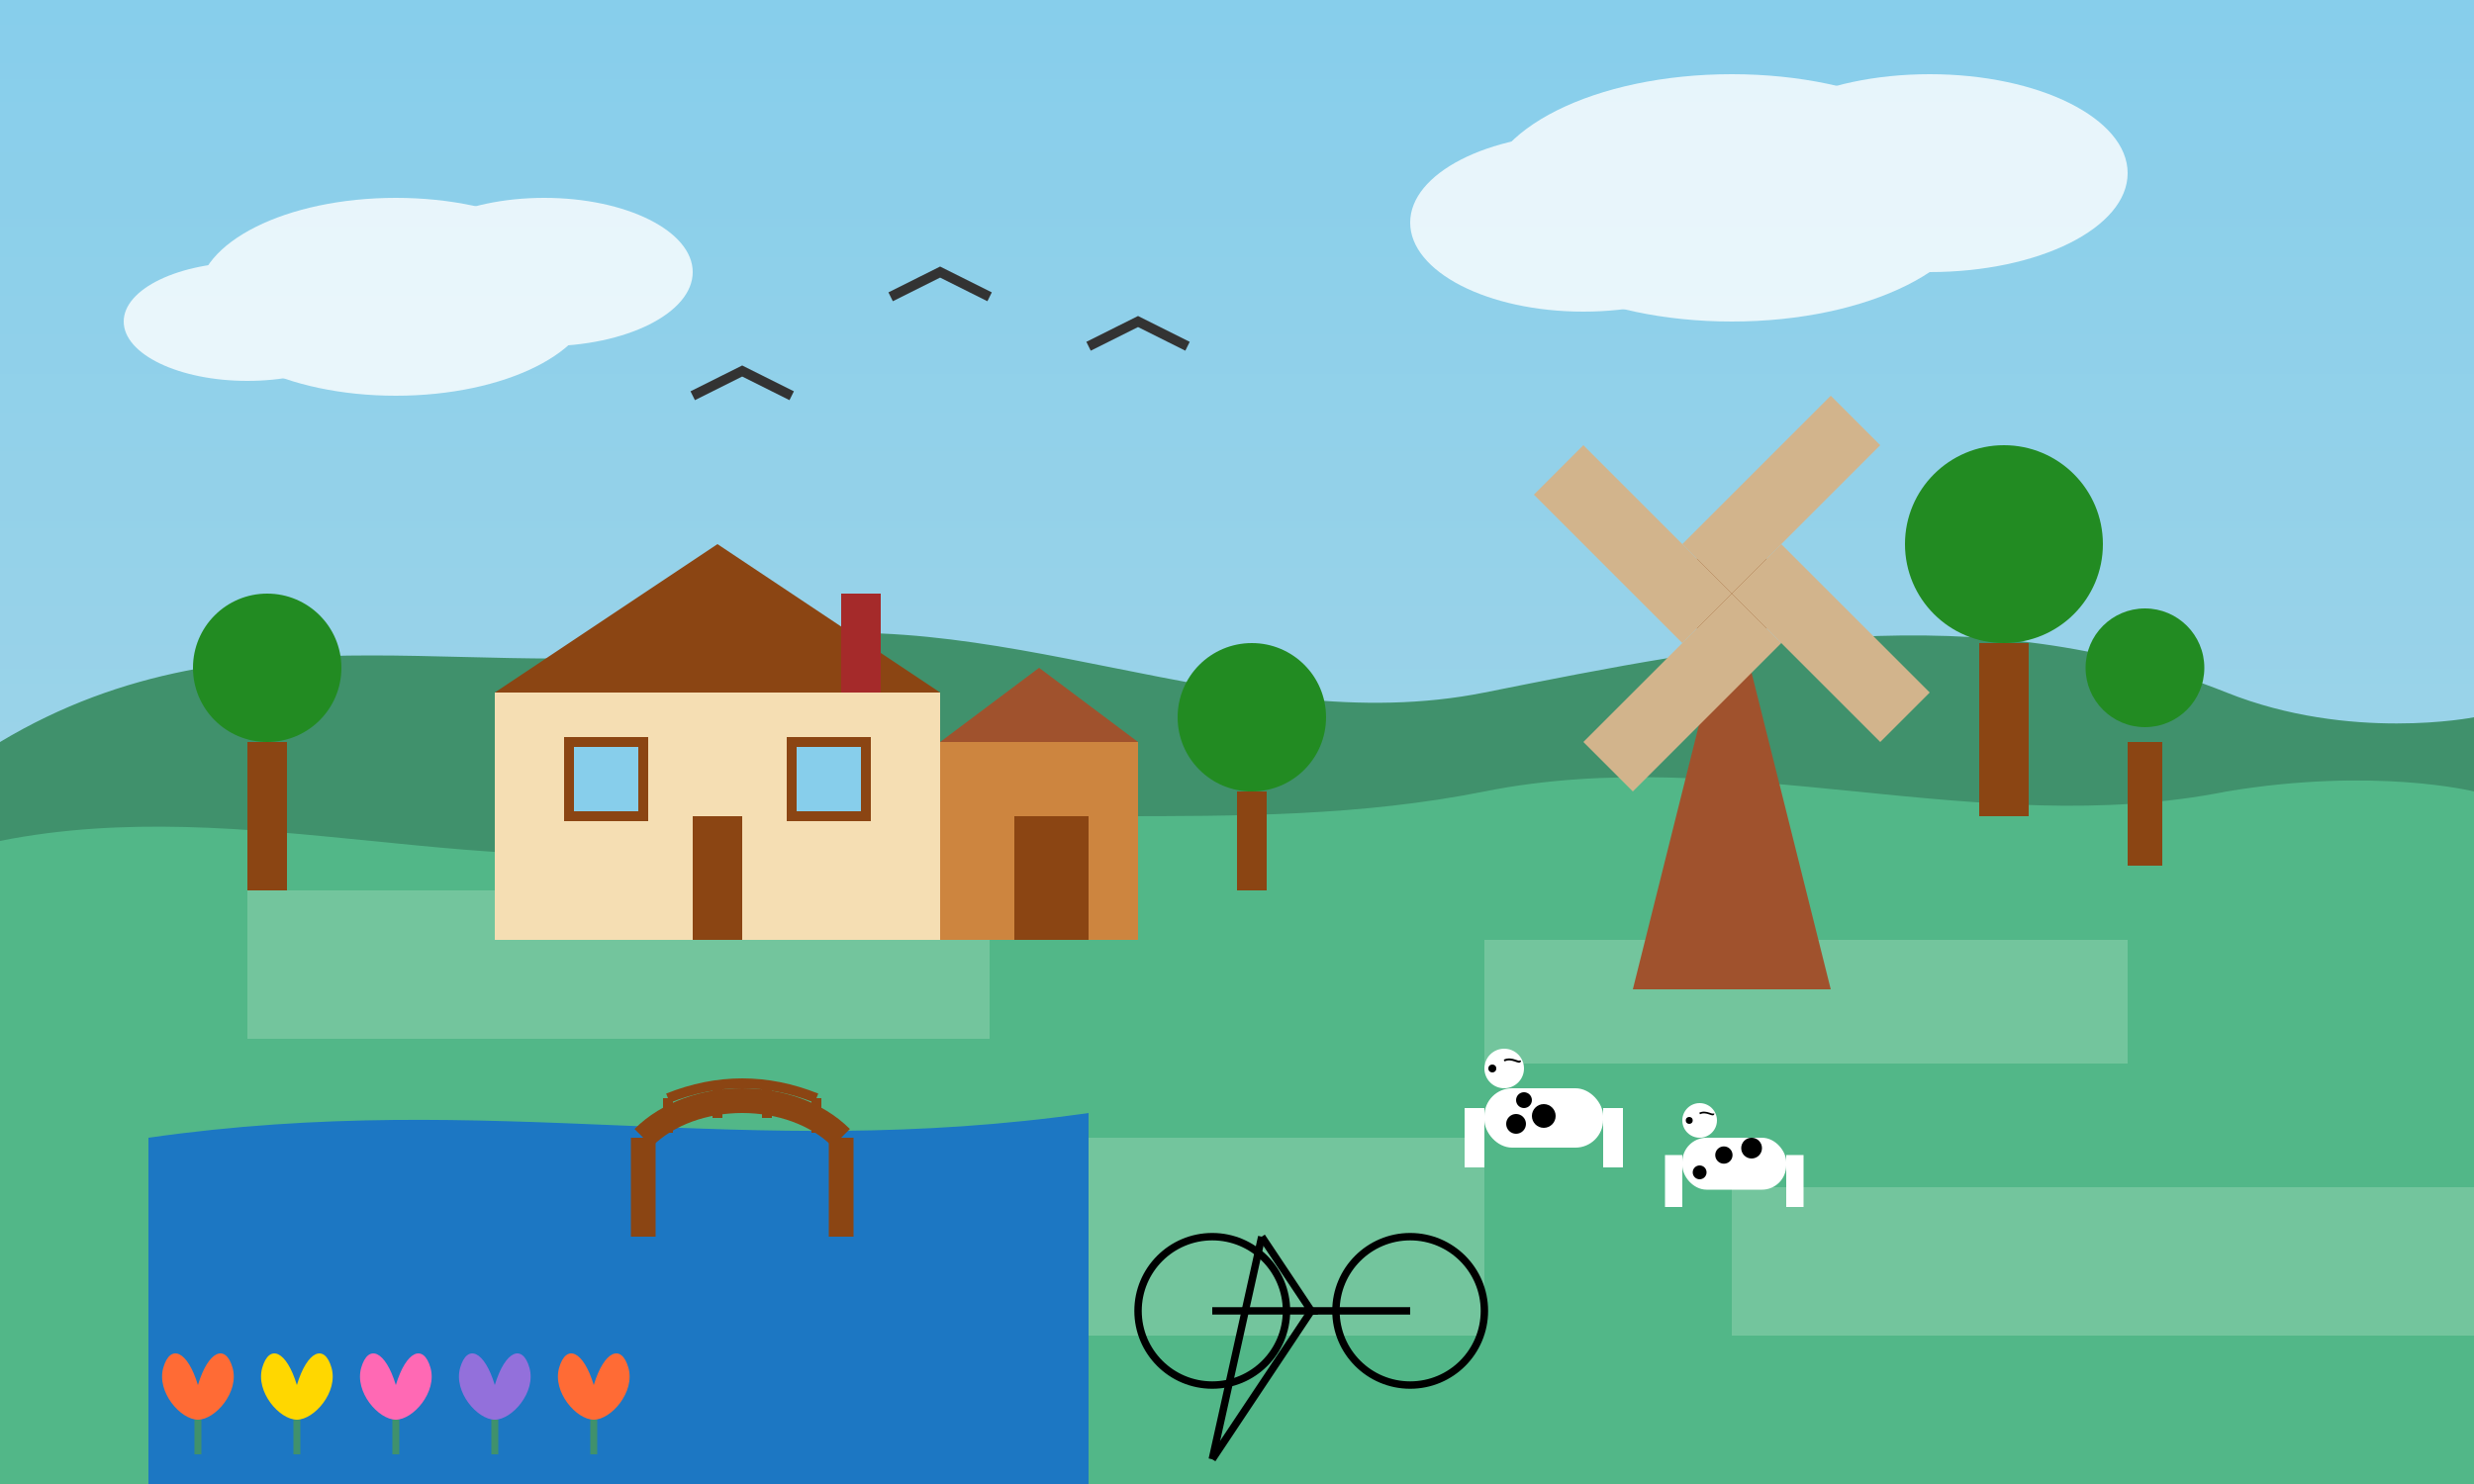 <svg xmlns="http://www.w3.org/2000/svg" viewBox="0 0 500 300" width="500" height="300">
  <rect x="0" y="0" width="500" height="300" fill="#808080" stroke="none"/>
  <!-- Sky background -->
  <defs>
    <linearGradient id="skyGradient" x1="0%" y1="0%" x2="0%" y2="100%">
      <stop offset="0%" stop-color="#87CEEB" />
      <stop offset="100%" stop-color="#add8e6" />
    </linearGradient>
  </defs>
  <rect width="500" height="300" fill="url(#skyGradient)" />
  
  <!-- Rolling hills -->
  <path d="M0,150 C50,120 100,140 150,130 C200,120 250,150 300,140 C350,130 400,120 450,140 C475,150 500,145 500,145 L500,300 L0,300 Z" fill="#40916c" />
  
  <!-- Fields -->
  <path d="M0,170 C50,160 100,180 150,170 C200,160 250,170 300,160 C350,150 400,170 450,160 C480,155 500,160 500,160 L500,300 L0,300 Z" fill="#52b788" />
  
  <!-- Field patterns -->
  <g fill="#95d5b2" fill-opacity="0.5">
    <rect x="50" y="180" width="150" height="30" />
    <rect x="300" y="190" width="130" height="25" />
    <rect x="100" y="230" width="200" height="40" />
    <rect x="350" y="240" width="150" height="30" />
  </g>
  
  <!-- Traditional Dutch farmhouse -->
  <g transform="translate(100, 140)">
    <!-- Main house structure -->
    <rect x="0" y="0" width="90" height="50" fill="#f5deb3" />
    
    <!-- Roof -->
    <polygon points="0,0 45,-30 90,0" fill="#8b4513" />
    
    <!-- Windows -->
    <rect x="15" y="10" width="15" height="15" fill="#87CEEB" stroke="#8b4513" stroke-width="2" />
    <rect x="60" y="10" width="15" height="15" fill="#87CEEB" stroke="#8b4513" stroke-width="2" />
    
    <!-- Door -->
    <rect x="40" y="25" width="10" height="25" fill="#8b4513" />
    
    <!-- Chimney -->
    <rect x="70" y="-20" width="8" height="20" fill="#a52a2a" />
    
    <!-- Barn attachment -->
    <rect x="90" y="10" width="40" height="40" fill="#cd853f" />
    <polygon points="90,10 110,-5 130,10" fill="#a0522d" />
    <rect x="105" y="25" width="15" height="25" fill="#8b4513" />
  </g>
  
  <!-- Windmill in the distance -->
  <g transform="translate(350, 120)">
    <!-- Windmill base -->
    <polygon points="0,0 -20,80 20,80" fill="#a0522d" />
    
    <!-- Windmill head -->
    <circle cx="0" cy="0" r="10" fill="#8b4513" />
    
    <!-- Windmill blades -->
    <g fill="#d2b48c">
      <polygon points="0,0 -30,-30 -40,-20 -10,10" />
      <polygon points="0,0 30,-30 20,-40 -10,-10" />
      <polygon points="0,0 30,30 40,20 10,-10" />
      <polygon points="0,0 -30,30 -20,40 10,10" />
    </g>
  </g>
  
  <!-- Canal/Ditch -->
  <path d="M30,230 C100,220 150,235 220,225 L220,300 L30,300 Z" fill="#1c77c3" />
  
  <!-- Small wooden bridge over canal -->
  <g transform="translate(150, 230)">
    <path d="M-20,0 C-10,-10 10,-10 20,0" fill="none" stroke="#8b4513" stroke-width="5" />
    <line x1="-20" y1="0" x2="-20" y2="20" stroke="#8b4513" stroke-width="5" />
    <line x1="20" y1="0" x2="20" y2="20" stroke="#8b4513" stroke-width="5" />
    
    <!-- Bridge railings -->
    <g stroke="#8b4513" stroke-width="2">
      <line x1="-15" y1="-1" x2="-15" y2="-8" />
      <line x1="-5" y1="-4" x2="-5" y2="-11" />
      <line x1="5" y1="-4" x2="5" y2="-11" />
      <line x1="15" y1="-1" x2="15" y2="-8" />
      <path d="M-15,-8 C-5,-12 5,-12 15,-8" fill="none" />
    </g>
  </g>
  
  <!-- Grazing cows -->
  <g transform="translate(300, 220)">
    <!-- Cow 1 -->
    <g transform="scale(0.8)">
      <rect x="0" y="0" width="30" height="15" rx="7" ry="7" fill="#ffffff" />
      <rect x="-5" y="5" width="5" height="15" fill="#ffffff" />
      <rect x="30" y="5" width="5" height="15" fill="#ffffff" />
      <circle cx="5" cy="-5" r="5" fill="#ffffff" />
      <circle cx="2" cy="-5" r="1" fill="#000000" />
      <path d="M5,-7 C7,-8 9,-6 9,-7" stroke="#000000" stroke-width="0.5" fill="none" />
      <g fill="#000000">
        <circle cx="10" cy="3" r="2" />
        <circle cx="15" cy="7" r="3" />
        <circle cx="8" cy="9" r="2.5" />
      </g>
    </g>
    
    <!-- Cow 2 -->
    <g transform="translate(40, 10) scale(0.7)">
      <rect x="0" y="0" width="30" height="15" rx="7" ry="7" fill="#ffffff" />
      <rect x="-5" y="5" width="5" height="15" fill="#ffffff" />
      <rect x="30" y="5" width="5" height="15" fill="#ffffff" />
      <circle cx="5" cy="-5" r="5" fill="#ffffff" />
      <circle cx="2" cy="-5" r="1" fill="#000000" />
      <path d="M5,-7 C7,-8 9,-6 9,-7" stroke="#000000" stroke-width="0.5" fill="none" />
      <g fill="#000000">
        <circle cx="12" cy="5" r="2.5" />
        <circle cx="20" cy="3" r="3" />
        <circle cx="5" cy="10" r="2" />
      </g>
    </g>
  </g>
  
  <!-- Traditional Dutch bicycle on path -->
  <g transform="translate(230, 250) scale(0.5)" fill="none" stroke="#000000" stroke-width="3">
    <circle cx="30" cy="30" r="30" />
    <circle cx="110" cy="30" r="30" />
    <path d="M30,30 L70,30 L50,0" />
    <path d="M110,30 L70,30" />
    <path d="M70,30 L30,90" />
    <path d="M50,0 L30,90" />
  </g>
  
  <!-- Trees -->
  <g>
    <rect x="50" y="150" width="8" height="30" fill="#8b4513" />
    <circle cx="54" cy="135" r="15" fill="#228b22" />
    
    <rect x="400" y="130" width="10" height="35" fill="#8b4513" />
    <circle cx="405" cy="110" r="20" fill="#228b22" />
    
    <rect x="430" y="150" width="7" height="25" fill="#8b4513" />
    <circle cx="433.5" cy="135" r="12" fill="#228b22" />
    
    <rect x="250" y="160" width="6" height="20" fill="#8b4513" />
    <circle cx="253" cy="145" r="15" fill="#228b22" />
  </g>
  
  <!-- Row of tulips in foreground -->
  <g transform="translate(40, 280)">
    <g transform="translate(0, 0) scale(0.7)">
      <path d="M0,0 C-3,-10 -8,-12 -10,-5 C-12,2 -5,10 0,10 C5,10 12,2 10,-5 C8,-12 3,-10 0,0 Z" fill="#ff6b35" />
      <path d="M0,10 L0,20" stroke="#40916c" stroke-width="2" />
    </g>
    
    <g transform="translate(20, 0) scale(0.7)">
      <path d="M0,0 C-3,-10 -8,-12 -10,-5 C-12,2 -5,10 0,10 C5,10 12,2 10,-5 C8,-12 3,-10 0,0 Z" fill="#ffd700" />
      <path d="M0,10 L0,20" stroke="#40916c" stroke-width="2" />
    </g>
    
    <g transform="translate(40, 0) scale(0.7)">
      <path d="M0,0 C-3,-10 -8,-12 -10,-5 C-12,2 -5,10 0,10 C5,10 12,2 10,-5 C8,-12 3,-10 0,0 Z" fill="#ff69b4" />
      <path d="M0,10 L0,20" stroke="#40916c" stroke-width="2" />
    </g>
    
    <g transform="translate(60, 0) scale(0.7)">
      <path d="M0,0 C-3,-10 -8,-12 -10,-5 C-12,2 -5,10 0,10 C5,10 12,2 10,-5 C8,-12 3,-10 0,0 Z" fill="#9370db" />
      <path d="M0,10 L0,20" stroke="#40916c" stroke-width="2" />
    </g>
    
    <g transform="translate(80, 0) scale(0.7)">
      <path d="M0,0 C-3,-10 -8,-12 -10,-5 C-12,2 -5,10 0,10 C5,10 12,2 10,-5 C8,-12 3,-10 0,0 Z" fill="#ff6b35" />
      <path d="M0,10 L0,20" stroke="#40916c" stroke-width="2" />
    </g>
  </g>
  
  <!-- Clouds -->
  <g fill="#ffffff" opacity="0.8">
    <ellipse cx="80" cy="60" rx="40" ry="20" />
    <ellipse cx="110" cy="55" rx="30" ry="15" />
    <ellipse cx="50" cy="65" rx="25" ry="12" />
    
    <ellipse cx="350" cy="40" rx="50" ry="25" />
    <ellipse cx="390" cy="35" rx="40" ry="20" />
    <ellipse cx="320" cy="45" rx="35" ry="18" />
  </g>
  
  <!-- Birds -->
  <g fill="#333333">
    <path d="M140,80 L150,75 L160,80" stroke="#333333" stroke-width="2" fill="none" />
    <path d="M180,60 L190,55 L200,60" stroke="#333333" stroke-width="2" fill="none" />
    <path d="M220,70 L230,65 L240,70" stroke="#333333" stroke-width="2" fill="none" />
  </g>
</svg>
